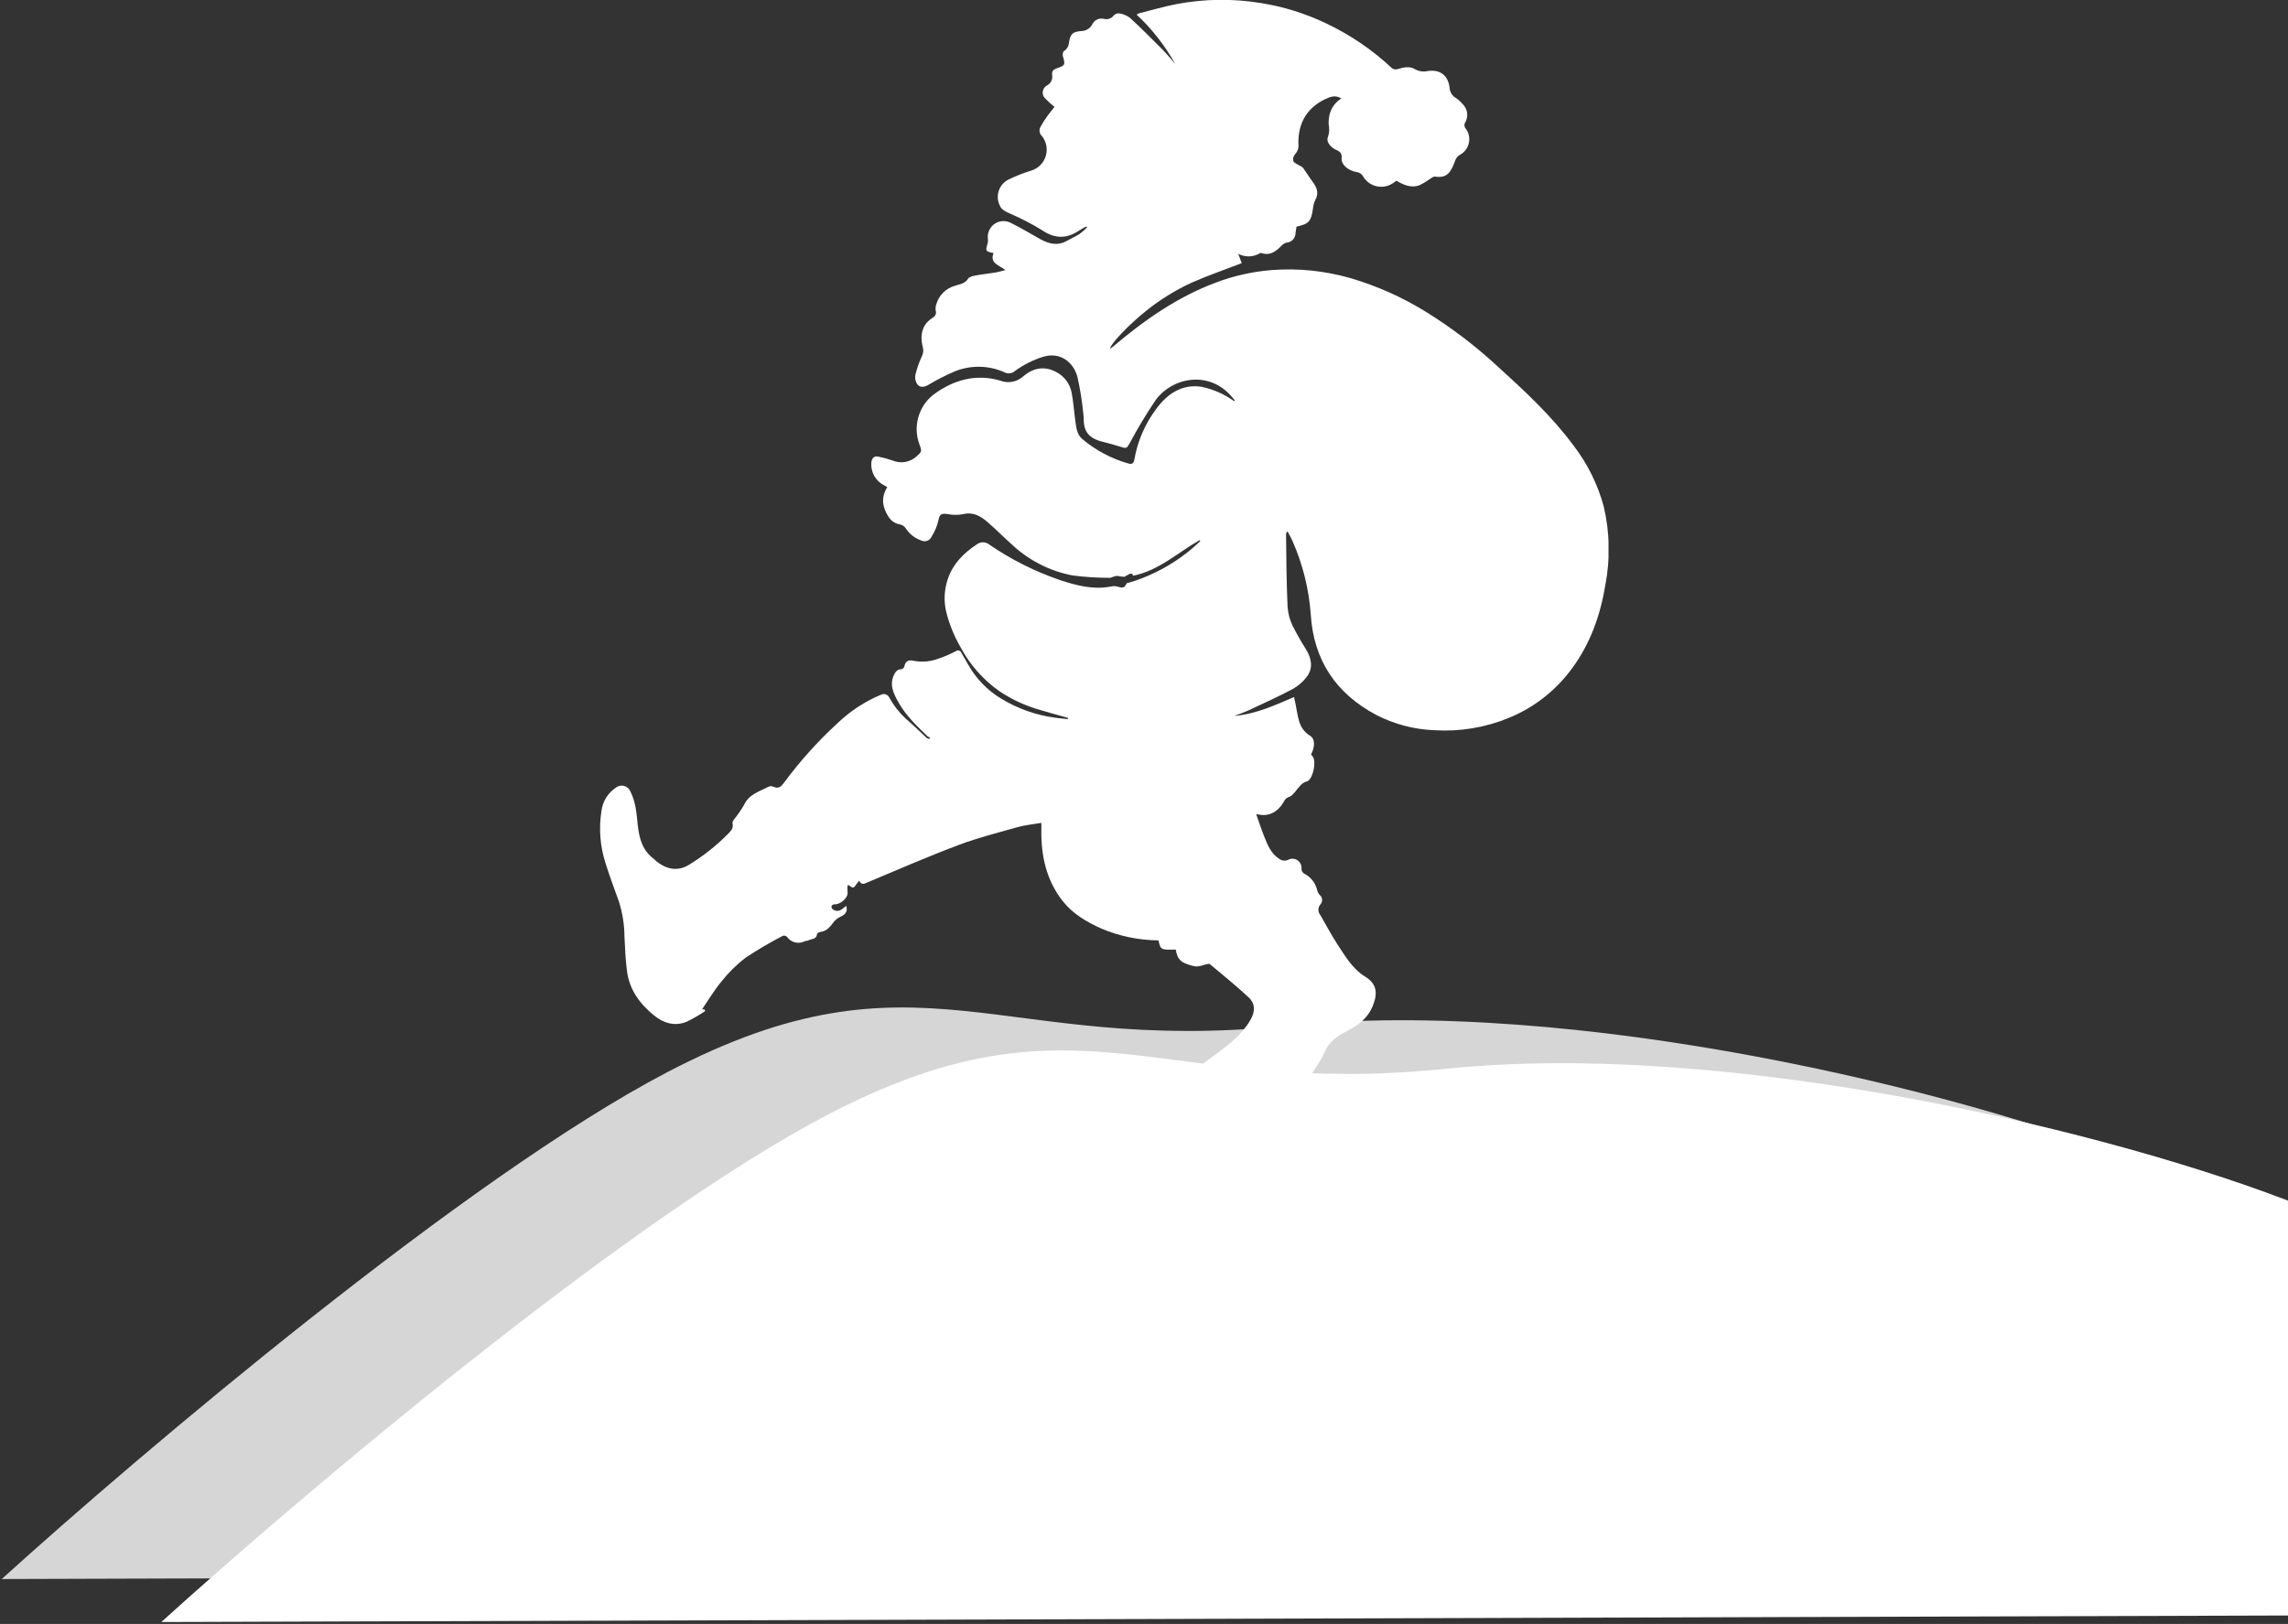 <?xml version="1.0" encoding="UTF-8"?> <svg xmlns="http://www.w3.org/2000/svg" width="431" height="306" viewBox="0 0 431 306" fill="none"><rect x="0" y="0" width="431" height="306" fill="#333333" stroke="none"/> <path d="M433.609 227.256C460.971 238.189 472.665 273.899 472.758 304.278L30.392 305.637C56.395 282.048 117.882 229.918 155.807 210.104C203.213 185.337 217.968 206.992 272.265 201.4C326.562 195.808 399.407 213.59 433.609 227.256Z" fill="white"></path> <path d="M403.547 219.157C430.908 230.09 442.602 265.8 442.696 296.178L0.329 297.537C26.332 273.949 87.819 221.818 125.744 202.005C173.15 177.238 187.906 198.893 242.203 193.301C296.5 187.709 369.345 205.491 403.547 219.157Z" fill="white" fill-opacity="0.8"></path> <g clip-path="url(#clip0)"> <path d="M232.502 75.591C231.774 75.083 231.012 74.627 230.221 74.225C228.979 73.609 227.663 73.155 226.305 72.875C222.602 72.341 219.918 74.203 217.812 77.04C215.692 79.864 214.274 83.153 213.676 86.637C213.554 87.324 213.212 87.522 212.596 87.346C209.382 86.442 206.398 84.858 203.845 82.701C202.879 81.877 202.758 80.626 202.583 79.451C202.324 77.643 202.218 75.812 201.876 74.019C201.719 73.178 201.371 72.383 200.858 71.699C200.345 71.015 199.681 70.459 198.918 70.076C196.713 68.885 194.592 69.381 192.835 70.838C192.253 71.396 191.524 71.774 190.734 71.928C189.945 72.082 189.127 72.006 188.38 71.708C183.818 70.381 179.537 71.586 175.781 74.409C174.415 75.496 173.431 76.992 172.97 78.68C172.509 80.367 172.596 82.157 173.219 83.792C173.69 85.05 173.637 85.149 172.618 86.027C172.026 86.558 171.297 86.911 170.515 87.046C169.732 87.181 168.927 87.092 168.193 86.79C167.279 86.471 166.344 86.216 165.395 86.027C164.634 85.874 164.231 86.378 164.14 87.11C164.057 87.994 164.244 88.883 164.675 89.658C165.107 90.433 165.764 91.058 166.558 91.451L167.136 91.794C165.866 93.823 166.246 95.715 167.478 97.531C167.724 97.878 168.037 98.172 168.399 98.394C168.761 98.617 169.164 98.764 169.584 98.827C169.994 98.923 170.354 99.168 170.595 99.514C171.285 100.602 172.322 101.422 173.538 101.841C173.716 101.927 173.91 101.976 174.108 101.984C174.306 101.992 174.503 101.96 174.688 101.888C174.872 101.817 175.04 101.708 175.181 101.568C175.322 101.429 175.433 101.262 175.507 101.078C176.126 100.106 176.566 99.031 176.807 97.904C176.99 96.836 177.461 96.707 178.541 96.874C179.495 97.062 180.475 97.065 181.43 96.882C183.331 96.424 184.753 97.248 186.061 98.408C187.71 99.827 189.239 101.398 190.873 102.84C194.002 105.693 197.853 107.625 202.005 108.424C204.355 108.73 206.722 108.883 209.091 108.882C209.304 108.882 209.524 108.714 209.753 108.653C209.997 108.568 210.254 108.521 210.513 108.516C210.932 108.615 211.36 108.672 211.79 108.683C212.041 108.645 213.372 107.493 213.402 108.493C218.306 107.524 221.85 104.122 225.955 101.795L226.1 101.986C225.286 102.695 224.511 103.45 223.651 104.099C220.697 106.424 217.37 108.23 213.813 109.439C213.41 109.568 212.999 109.683 212.596 109.805C212.452 109.851 212.216 109.881 212.186 109.973C211.729 111.231 210.855 110.514 210.11 110.453C209.837 110.435 209.563 110.456 209.296 110.514C205.943 111.163 202.773 110.331 199.648 109.294C194.914 107.672 190.422 105.411 186.296 102.573C185.968 102.324 185.567 102.19 185.156 102.19C184.744 102.19 184.344 102.324 184.015 102.573C181.559 104.19 179.544 106.189 178.564 109.034C177.872 111.031 177.756 113.184 178.229 115.244C178.807 117.571 179.708 119.805 180.905 121.881C182.658 125.2 185.166 128.057 188.228 130.219C190.617 131.825 193.248 133.036 196.021 133.804C197.724 134.323 199.45 134.781 201.161 135.261V135.505C200.4 135.421 199.64 135.368 198.88 135.254C195.229 134.788 191.718 133.553 188.577 131.63C185.998 130.075 183.865 127.875 182.388 125.245C181.978 124.482 181.521 123.765 181.096 123.017C181.064 122.917 181.009 122.825 180.936 122.751C180.862 122.676 180.771 122.62 180.671 122.588C180.571 122.556 180.465 122.548 180.362 122.566C180.258 122.583 180.16 122.626 180.077 122.689C179.037 123.244 177.954 123.711 176.838 124.085C175.354 124.658 173.742 124.811 172.177 124.528C171.325 124.322 170.618 124.421 170.382 125.474C170.284 125.916 170.025 126.137 169.47 126.13C169.174 126.13 168.771 126.511 168.588 126.824C167.341 128.952 168.345 130.768 169.402 132.599C170.793 134.994 172.778 136.855 174.724 138.74C174.874 138.846 175.037 138.931 175.211 138.991L175.005 139.251C174.836 139.194 174.675 139.114 174.526 139.014C173.203 137.794 171.926 136.52 170.557 135.353C169.339 134.219 168.312 132.895 167.516 131.432C167.448 131.291 167.352 131.166 167.234 131.063C167.116 130.961 166.979 130.884 166.83 130.836C166.682 130.788 166.525 130.771 166.37 130.786C166.215 130.8 166.064 130.846 165.927 130.921C162.879 132.194 160.095 134.026 157.715 136.322C154.044 139.693 150.703 143.41 147.74 147.421C147.207 148.138 146.69 148.748 145.664 148.23C145.525 148.169 145.375 148.138 145.223 148.138C145.071 148.138 144.921 148.169 144.782 148.23C143.079 149.145 141.094 149.633 140.159 151.67C139.597 152.644 138.956 153.57 138.243 154.439C138.072 154.638 137.98 154.894 137.985 155.156C138.205 156.011 137.726 156.522 137.224 157.048C134.978 159.33 132.46 161.326 129.727 162.991C127.446 164.341 125.287 163.654 123.576 162.228C123.439 162.114 123.325 161.961 123.181 161.854C121.044 160.275 120.421 158.04 120.14 155.507C119.919 153.394 119.782 151.205 118.794 149.229C118.697 148.955 118.535 148.709 118.322 148.512C118.109 148.315 117.852 148.173 117.572 148.098C117.292 148.023 116.998 148.017 116.716 148.081C116.433 148.145 116.17 148.277 115.95 148.466C115.232 148.95 114.626 149.582 114.171 150.32C113.716 151.058 113.423 151.885 113.312 152.746C112.773 156.065 113.034 159.465 114.072 162.663C114.832 165.134 115.76 167.537 116.619 169.971C117.287 172.117 117.63 174.352 117.638 176.6C117.729 178.728 117.843 180.864 118.109 182.97C118.55 186.479 120.512 189.141 123.166 191.308C124.983 192.795 127.089 193.451 129.362 192.521C130.566 191.934 131.727 191.263 132.837 190.514L132.731 190.232L132.267 190.156C133.468 188.401 134.548 186.586 135.863 184.991C137.193 183.304 138.726 181.787 140.425 180.475C142.701 178.961 145.059 177.576 147.489 176.325C147.622 176.291 147.761 176.292 147.894 176.326C148.027 176.361 148.149 176.429 148.249 176.524C148.608 177.044 149.142 177.416 149.753 177.57C150.364 177.724 151.011 177.651 151.572 177.363C151.823 177.264 152.127 177.287 152.332 177.172C152.91 176.882 153.8 177.02 153.906 176.02C153.906 175.852 154.301 175.624 154.529 175.601C155.678 175.486 156.309 174.716 156.94 173.877C157.264 173.428 157.688 173.062 158.179 172.809C159.076 172.389 159.768 171.947 159.411 170.696C159.145 170.902 158.909 171.1 158.65 171.283C158.397 171.509 158.07 171.634 157.73 171.634C157.391 171.634 157.064 171.509 156.81 171.283C156.736 171.209 156.681 171.116 156.653 171.015C156.625 170.913 156.624 170.805 156.651 170.703C156.712 170.611 156.794 170.535 156.891 170.482C156.987 170.428 157.096 170.4 157.206 170.398C158.255 170.467 159.73 169.246 159.669 168.193C159.669 167.881 159.479 166.515 159.905 166.813C160.331 167.11 160.726 167.576 161.175 166.813C161.384 166.513 161.61 166.225 161.852 165.951C162.285 166.805 162.749 166.561 163.372 166.286C169.105 163.876 174.777 161.404 180.624 159.207C184.213 157.849 187.969 156.918 191.672 155.858C193.094 155.461 194.584 155.332 196.165 155.057C196.165 155.576 196.165 155.927 196.165 156.278C196.082 161.213 197.078 165.836 200.195 169.795C202.104 172.214 204.696 173.716 207.441 174.96C210.854 176.406 214.518 177.166 218.223 177.195C218.626 178.98 218.671 179.003 221.477 178.927C221.549 179.391 221.68 179.845 221.865 180.277C222.089 180.727 222.441 181.102 222.876 181.353C223.644 181.729 224.464 181.986 225.309 182.115C225.887 182.086 226.457 181.965 226.997 181.757C227.309 181.696 227.757 181.543 227.917 181.681C230.35 183.71 232.814 185.708 235.133 187.86C236.471 189.088 236.501 190.537 235.551 192.185C233.984 194.908 231.559 196.762 229.088 198.608C227.567 199.722 226.047 200.79 224.648 202.026C223.994 202.663 223.501 203.448 223.211 204.314C223.072 204.598 222.997 204.908 222.989 205.223C222.981 205.538 223.042 205.852 223.166 206.141C223.29 206.431 223.475 206.691 223.709 206.902C223.942 207.113 224.218 207.272 224.518 207.366C225.925 207.961 227.43 208.319 228.829 208.754C228.913 208.678 228.829 208.754 228.829 208.754C226.519 208.886 224.217 208.393 222.161 207.328C221.756 207.113 221.412 206.798 221.163 206.412C220.914 206.026 220.768 205.582 220.739 205.123C220.686 204.261 220.184 204.215 219.561 204.276C218.2 204.391 216.831 204.475 215.485 204.65C212.148 205.108 208.802 205.558 205.48 206.1C203.767 206.332 202.081 206.733 200.446 207.297C199.209 207.841 198.067 208.581 197.063 209.487C196.302 210.097 196.462 210.57 197.275 211.15C198.959 212.244 200.835 213.006 202.803 213.392C204.4 213.781 206.004 214.102 207.593 214.514C207.747 214.58 207.883 214.679 207.994 214.804C208.104 214.929 208.186 215.078 208.232 215.238C208.399 215.818 208.384 216.451 208.536 217.031C208.581 217.16 208.657 217.276 208.758 217.368C208.859 217.46 208.981 217.525 209.114 217.558C209.418 217.558 209.874 217.42 209.996 217.191C210.186 216.81 210.285 216.36 210.756 216.566C211.045 216.688 211.205 217.1 211.403 217.397C211.466 217.512 211.512 217.635 211.539 217.764C212.558 217.832 213.524 217.886 214.482 217.969C215.242 218.031 215.577 217.695 215.592 216.909C215.592 215.589 215.653 215.528 217.014 215.605C220.192 215.795 223.363 216.093 226.541 216.261C228.662 216.367 230.791 216.36 232.92 216.367C236.349 216.367 239.763 216.421 243.215 216.299C246.941 216.169 250.674 215.948 254.392 215.605C258.11 215.261 261.683 214.743 265.325 214.285C265.735 214.281 266.139 214.186 266.508 214.008C266.877 213.83 267.203 213.573 267.462 213.255C267.949 212.584 268.694 212.767 269.401 212.927C269.763 212.982 270.13 213.002 270.496 212.988L270.564 212.66C270.227 212.509 269.912 212.311 269.629 212.073C269.453 211.803 269.329 211.503 269.264 211.188C269.561 211.096 269.933 210.852 270.146 210.951C270.686 211.203 271.127 211.653 271.667 211.943C271.801 212.025 271.951 212.077 272.107 212.097C272.263 212.117 272.421 212.103 272.571 212.057C273.276 211.659 273.928 211.172 274.51 210.608C274.633 210.51 274.728 210.381 274.785 210.233C274.841 210.086 274.857 209.927 274.832 209.771C274.806 209.616 274.74 209.47 274.639 209.349C274.538 209.227 274.407 209.135 274.259 209.082C272.993 208.316 271.663 207.663 270.283 207.129C268.298 206.489 266.223 206.107 264.2 205.642C263.493 205.482 258.3 204.703 257.243 204.696C256.833 204.696 249.237 204.07 246.097 203.933C247.047 202.407 247.899 201.156 248.689 199.836C249.108 199.135 249.45 198.372 249.807 197.647C250.727 195.923 252.339 195.008 253.981 194.146C255.951 193.108 257.646 191.811 258.543 189.668C259.524 187.318 259.486 185.457 257.175 184.038C254.711 182.512 253.373 180.102 251.852 177.805C250.719 176.058 249.754 174.197 248.697 172.389C248.469 172.109 248.347 171.756 248.354 171.394C248.361 171.032 248.496 170.685 248.735 170.413C248.848 170.288 248.934 170.141 248.988 169.981C249.042 169.821 249.062 169.652 249.048 169.484C249.034 169.315 248.985 169.152 248.905 169.004C248.825 168.855 248.715 168.725 248.583 168.621C248.335 168.343 248.167 168.003 248.096 167.637C247.936 167.001 247.644 166.407 247.24 165.893C246.835 165.379 246.326 164.957 245.747 164.654C245.562 164.569 245.407 164.429 245.304 164.253C245.201 164.077 245.154 163.873 245.169 163.67C245.195 163.363 245.138 163.055 245.004 162.778C244.87 162.501 244.665 162.265 244.409 162.095C244.153 161.925 243.857 161.827 243.55 161.811C243.244 161.796 242.939 161.863 242.667 162.007C242.387 162.141 242.075 162.193 241.767 162.156C241.459 162.12 241.167 161.997 240.926 161.801C239.406 160.809 238.782 159.215 238.151 157.636C237.596 156.262 237.14 154.851 236.63 153.379L237.17 153.486C239.041 153.882 240.744 152.997 241.877 151.006C241.97 150.79 242.112 150.598 242.291 150.446C242.47 150.294 242.683 150.185 242.911 150.129C243.344 149.999 243.671 149.504 244.036 149.115C244.682 148.352 245.184 147.459 246.256 147.223C246.313 147.2 246.367 147.169 246.416 147.131C247.374 146.445 247.937 143.63 247.351 142.653C247.237 142.478 247.085 142.325 246.963 142.173C247.724 140.738 247.762 139.236 246.804 138.656C244.523 137.26 244.523 134.895 244.059 132.728C243.968 132.317 243.884 131.897 243.762 131.348C240.105 132.919 236.509 134.559 232.502 134.903C233.445 134.536 234.418 134.216 235.338 133.789C238.067 132.507 240.812 131.271 243.473 129.853C244.535 129.273 245.461 128.472 246.188 127.503C247.412 125.848 247.047 124.07 246.036 122.377C245.109 120.93 244.259 119.435 243.489 117.899C242.952 116.774 242.633 115.557 242.546 114.313C242.341 109.851 242.31 105.273 242.257 100.696C242.262 100.587 242.29 100.48 242.34 100.383C242.39 100.285 242.46 100.2 242.546 100.132C242.85 100.727 243.192 101.299 243.458 101.909C245.394 106.283 246.561 110.959 246.91 115.732C247.442 124.406 251.67 130.684 259.243 134.712C262.651 136.473 266.405 137.458 270.237 137.595C274.985 137.889 279.738 137.107 284.144 135.307C288.936 133.365 293.091 130.117 296.142 125.931C299.579 121.255 301.464 115.938 302.399 110.27C303.35 105.341 303.244 100.264 302.088 95.379C300.952 91.22 299.015 87.325 296.385 83.914C292.249 78.322 287.17 73.638 282.06 68.992C277.925 65.171 273.437 61.753 268.656 58.785C264.217 56.031 259.43 53.889 254.422 52.416C249.592 51.023 244.553 50.507 239.542 50.89C235.939 51.176 232.393 51.972 229.012 53.255C221.728 55.978 215.47 60.387 209.563 65.399C209.426 65.514 209.274 65.598 209.099 65.727C209.213 64.713 212.9 60.959 215.942 58.541C218.567 56.435 221.44 54.66 224.495 53.255C227.537 51.912 230.73 50.813 233.908 49.585L233.255 47.823C233.889 48.163 234.601 48.33 235.32 48.309C236.039 48.287 236.739 48.078 237.353 47.701C237.464 47.663 237.584 47.663 237.695 47.701C239.284 48.205 240.356 47.358 241.375 46.328C241.628 46.044 241.954 45.836 242.318 45.725C242.796 45.703 243.246 45.493 243.57 45.141C243.895 44.788 244.068 44.321 244.051 43.841C244.097 43.452 244.165 43.078 244.226 42.704C246.553 42.201 246.986 41.713 247.328 39.31C247.375 38.76 247.516 38.223 247.747 37.723C248.545 36.342 248.013 35.244 247.184 34.138C246.576 33.321 246.051 32.444 245.458 31.62C245.265 31.445 245.044 31.303 244.804 31.201C244.393 30.926 243.8 30.735 243.625 30.354C243.571 30.13 243.572 29.895 243.629 29.672C243.686 29.448 243.797 29.242 243.952 29.072C244.197 28.812 244.381 28.501 244.491 28.16C244.6 27.819 244.631 27.459 244.584 27.104C244.507 23.29 246.104 20.406 249.571 18.713C250.507 18.263 251.541 17.82 252.673 18.56C252.12 18.895 251.638 19.338 251.257 19.862C250.876 20.386 250.603 20.98 250.453 21.612C250.32 22.204 250.261 22.812 250.278 23.419C250.465 24.233 250.415 25.083 250.134 25.868C249.784 26.631 250.59 27.76 251.708 28.248C252.468 28.584 252.803 28.904 252.727 29.828C252.635 31.017 253.92 32.116 255.487 32.413C255.775 32.441 256.052 32.542 256.291 32.708C256.529 32.873 256.721 33.098 256.848 33.359C257.133 33.807 257.505 34.193 257.942 34.494C258.378 34.795 258.871 35.005 259.39 35.111C259.908 35.218 260.443 35.219 260.963 35.115C261.482 35.011 261.975 34.803 262.413 34.504L263.052 34.054C264.367 34.816 265.766 35.48 267.325 34.931C268.076 34.573 268.792 34.144 269.462 33.649C269.728 33.497 270.04 33.237 270.29 33.276C272.693 33.642 273.332 32.345 274.092 30.339C274.163 30.084 274.285 29.847 274.451 29.642C274.617 29.438 274.824 29.269 275.058 29.148C275.484 28.912 275.853 28.585 276.139 28.19C276.425 27.795 276.621 27.341 276.713 26.862C276.805 26.382 276.791 25.888 276.672 25.415C276.553 24.941 276.331 24.5 276.023 24.121C275.936 23.989 275.882 23.837 275.865 23.679C275.847 23.522 275.868 23.362 275.925 23.213C276.292 22.648 276.449 21.971 276.367 21.3C276.285 20.63 275.969 20.011 275.476 19.552C275.121 19.137 274.712 18.773 274.259 18.469C273.908 18.267 273.614 17.979 273.404 17.632C273.194 17.285 273.075 16.891 273.058 16.485C272.769 14.197 271.302 13.075 269.013 13.373C268.171 13.584 267.281 13.461 266.527 13.03C265.554 12.419 264.36 12.694 263.242 13.03C263.075 13.077 262.899 13.088 262.728 13.062C262.556 13.035 262.392 12.972 262.246 12.877C258.562 9.422 254.366 6.563 249.807 4.402C245.942 2.552 241.832 1.268 237.604 0.587C232.284 -0.301 226.849 -0.233 221.553 0.786C219.211 1.243 216.915 1.915 214.596 2.502C214.424 2.566 214.261 2.651 214.109 2.754C216.995 5.445 219.442 8.572 221.363 12.023C220.565 11.115 219.804 10.161 218.945 9.299C216.938 7.278 214.923 5.256 212.824 3.334C212.224 2.9 211.527 2.62 210.794 2.517C210.605 2.507 210.416 2.539 210.241 2.611C210.066 2.684 209.909 2.795 209.783 2.937C209.579 3.204 209.303 3.405 208.987 3.516C208.67 3.628 208.329 3.644 208.004 3.562C207.556 3.441 207.08 3.484 206.662 3.684C206.243 3.884 205.91 4.228 205.723 4.653C205.517 5.013 205.222 5.312 204.866 5.522C204.51 5.732 204.106 5.845 203.693 5.851C202.02 5.981 201.64 6.385 201.358 8.04C201.34 8.36 201.246 8.67 201.083 8.945C200.92 9.22 200.694 9.451 200.423 9.62C200.226 9.734 200.134 10.299 200.218 10.588C200.689 12.213 200.674 12.328 199.055 12.877C198.446 13.083 198.127 13.411 198.188 14.067C198.274 14.484 198.217 14.918 198.025 15.298C197.833 15.678 197.517 15.981 197.131 16.157C196.945 16.273 196.786 16.429 196.666 16.612C196.545 16.796 196.465 17.003 196.432 17.221C196.399 17.438 196.413 17.66 196.473 17.872C196.533 18.083 196.639 18.279 196.781 18.446C197.366 19.052 197.988 19.62 198.644 20.147C198.256 20.635 197.777 21.192 197.352 21.787C196.849 22.469 196.395 23.186 195.991 23.931C195.845 24.198 195.79 24.507 195.835 24.808C195.881 25.11 196.023 25.389 196.241 25.601C196.669 26.125 196.962 26.746 197.093 27.411C197.223 28.075 197.189 28.761 196.992 29.409C196.795 30.056 196.441 30.645 195.963 31.123C195.484 31.6 194.896 31.952 194.249 32.147C192.806 32.593 191.398 33.146 190.037 33.802C189.178 34.211 188.512 34.941 188.182 35.837C187.853 36.732 187.885 37.721 188.273 38.593C188.646 39.645 189.596 39.912 190.463 40.332C192.453 41.199 194.382 42.203 196.234 43.338C198.629 44.978 200.857 45.054 203.221 43.475C203.662 43.177 204.149 42.941 204.613 42.674L204.772 42.857C204.336 43.3 203.866 43.709 203.366 44.078C202.605 44.573 201.723 44.955 200.91 45.413C199.184 46.374 197.564 45.939 195.975 45.069C194.09 44.032 192.257 42.888 190.326 41.957C189.841 41.721 189.302 41.623 188.766 41.671C188.229 41.72 187.716 41.914 187.282 42.234C186.847 42.553 186.507 42.985 186.299 43.483C186.09 43.981 186.021 44.527 186.099 45.062C186.132 45.316 186.117 45.575 186.053 45.825C185.62 47.35 185.612 47.35 187.163 47.693C186.403 49.585 188.113 49.921 189.398 50.89C188.638 51.081 188.075 51.256 187.52 51.347C186.266 51.553 184.996 51.683 183.719 51.92C183.232 52.011 182.571 52.171 182.35 52.53C181.734 53.499 180.753 53.537 179.856 53.857C179.036 54.089 178.288 54.525 177.682 55.126C177.076 55.726 176.631 56.471 176.389 57.29C176.248 57.656 176.201 58.053 176.252 58.442C176.45 59.205 176.207 59.541 175.568 59.968C173.819 61.074 173.211 63.019 173.827 65.361C173.916 65.676 173.942 66.005 173.903 66.33C173.864 66.655 173.76 66.969 173.599 67.253C173.127 68.301 172.748 69.388 172.466 70.503C172.363 70.885 172.363 71.288 172.466 71.67C172.793 72.929 173.69 73.196 174.823 72.555C176.457 71.571 178.156 70.702 179.909 69.953C181.411 69.356 183.018 69.07 184.632 69.11C186.247 69.151 187.837 69.518 189.307 70.19C189.614 70.336 189.958 70.386 190.294 70.335C190.63 70.283 190.943 70.132 191.193 69.9C192.812 68.726 194.609 67.822 196.515 67.222C199.701 66.269 202.172 68.199 202.948 70.976C203.469 73.284 203.845 75.623 204.073 77.979C204.164 78.612 204.119 79.26 204.202 79.893C204.461 81.938 205.875 82.785 207.677 83.235C208.825 83.525 209.958 83.822 211.091 84.188C212.224 84.554 212.246 84.486 212.824 83.479C214.306 80.701 215.93 78.002 217.69 75.393C220.732 71.174 227.681 69.664 232.015 74.737L232.608 75.438L232.502 75.591ZM214.003 217.024C213.942 217.092 213.744 217.443 213.63 217.413C213.326 217.336 212.87 217.161 212.809 216.932C212.657 216.345 212.589 215.841 211.828 215.734C211.676 215.734 211.593 215.2 211.479 214.918C211.687 214.797 211.917 214.717 212.155 214.682C213.281 214.75 214.041 215.65 214.003 217.024V217.024Z" fill="white"></path> </g> <defs> <clipPath id="clip0"> <rect width="190" height="218" fill="white" transform="translate(113)"></rect> </clipPath> </defs> </svg> 